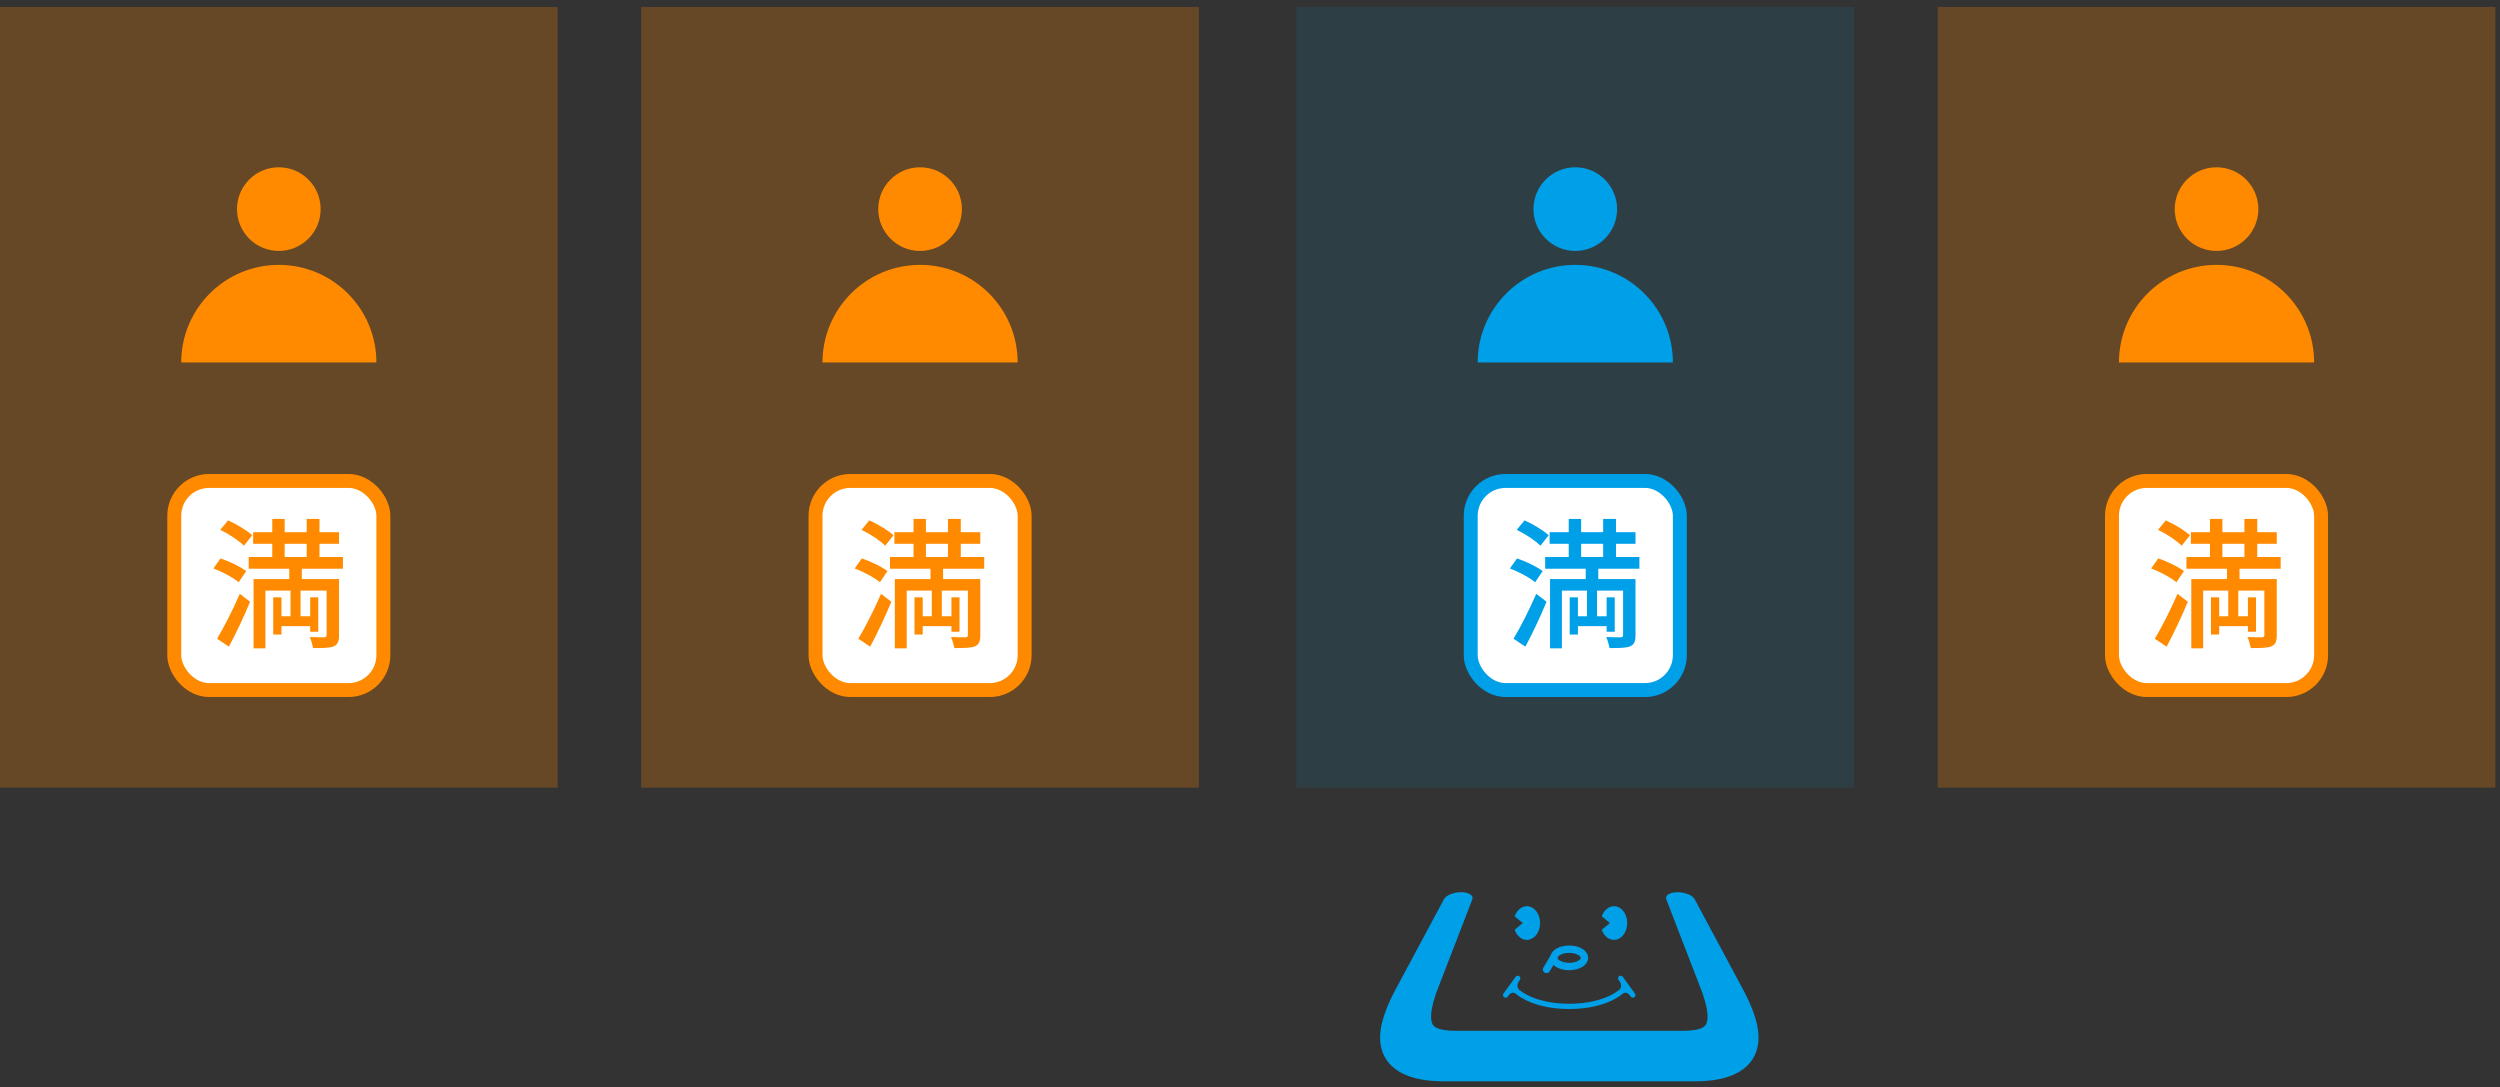 <svg width="269" height="117" viewBox="0 0 269 117" fill="none" xmlns="http://www.w3.org/2000/svg">
<rect x="0" y="0" width="269" height="117" fill="#333333" stroke="none"/>
<rect y="0.75" width="60" height="84" fill="#FF8A00" fill-opacity="0.25"/>
<circle cx="30" cy="22.5" r="4.5" fill="#FF8A00"/>
<path d="M40.5 39C35.25 39 35.799 39 30 39C24.201 39 24.094 39 19.5 39C19.5 33.201 24.201 28.5 30 28.5C35.799 28.5 40.5 33.201 40.5 39Z" fill="#FF8A00"/>
<rect x="18.75" y="51.75" width="22.5" height="22.5" rx="3.75" fill="white"/>
<rect x="18.75" y="51.75" width="22.5" height="22.5" rx="3.75" stroke="#FF8A00" stroke-width="1.5"/>
<path d="M27.24 57.265H36.48V58.51H27.24V57.265ZM26.76 59.935H36.9V61.195H26.76V59.935ZM29.835 66.31H33.84V67.375H29.835V66.31ZM29.295 55.84H30.63V60.985H29.295V55.84ZM33 55.84H34.38V60.985H33V55.84ZM29.4 64.27H30.285V68.275H29.4V64.27ZM33.375 64.27H34.245V67.975H33.375V64.27ZM35.145 62.305H36.48V68.335C36.48 68.995 36.36 69.34 35.895 69.55C35.445 69.73 34.725 69.73 33.69 69.73C33.63 69.4 33.48 68.89 33.33 68.545C34.02 68.575 34.695 68.575 34.89 68.575C35.085 68.56 35.145 68.5 35.145 68.32V62.305ZM27.285 62.305H35.67V63.55H28.56V69.76H27.285V62.305ZM23.7 57.01L24.54 55.99C25.44 56.395 26.58 57.07 27.135 57.595L26.25 58.72C25.725 58.18 24.615 57.445 23.7 57.01ZM22.965 61.165L23.73 60.085C24.66 60.4 25.875 60.97 26.49 61.45L25.68 62.65C25.11 62.155 23.925 61.525 22.965 61.165ZM23.355 68.725C24.06 67.57 25.05 65.635 25.8 63.895L26.91 64.75C26.25 66.34 25.395 68.155 24.63 69.58L23.355 68.725ZM31.125 60.79H32.475V63.22H32.34V67.03H31.26V63.22H31.125V60.79Z" fill="#FF8A00"/>
<rect x="69" y="0.75" width="60" height="84" fill="#FF8A00" fill-opacity="0.25"/>
<circle cx="99" cy="22.5" r="4.5" fill="#FF8A00"/>
<path d="M109.5 39C104.25 39 104.799 39 99 39C93.201 39 93.094 39 88.5 39C88.5 33.201 93.201 28.5 99 28.5C104.799 28.5 109.5 33.201 109.5 39Z" fill="#FF8A00"/>
<rect x="87.75" y="51.75" width="22.5" height="22.5" rx="3.75" fill="white"/>
<rect x="87.75" y="51.75" width="22.5" height="22.5" rx="3.75" stroke="#FF8A00" stroke-width="1.5"/>
<path d="M96.24 57.265H105.48V58.51H96.24V57.265ZM95.76 59.935H105.9V61.195H95.76V59.935ZM98.835 66.31H102.84V67.375H98.835V66.31ZM98.295 55.84H99.63V60.985H98.295V55.84ZM102 55.84H103.38V60.985H102V55.84ZM98.4 64.27H99.285V68.275H98.4V64.27ZM102.375 64.27H103.245V67.975H102.375V64.27ZM104.145 62.305H105.48V68.335C105.48 68.995 105.36 69.34 104.895 69.55C104.445 69.73 103.725 69.73 102.69 69.73C102.63 69.4 102.48 68.89 102.33 68.545C103.02 68.575 103.695 68.575 103.89 68.575C104.085 68.56 104.145 68.5 104.145 68.32V62.305ZM96.285 62.305H104.67V63.55H97.56V69.76H96.285V62.305ZM92.7 57.01L93.54 55.99C94.44 56.395 95.58 57.07 96.135 57.595L95.25 58.72C94.725 58.18 93.615 57.445 92.7 57.01ZM91.965 61.165L92.73 60.085C93.66 60.4 94.875 60.97 95.49 61.45L94.68 62.65C94.11 62.155 92.925 61.525 91.965 61.165ZM92.355 68.725C93.06 67.57 94.05 65.635 94.8 63.895L95.91 64.75C95.25 66.34 94.395 68.155 93.63 69.58L92.355 68.725ZM100.125 60.79H101.475V63.22H101.34V67.03H100.26V63.22H100.125V60.79Z" fill="#FF8A00"/>
<rect x="139.5" y="0.75" width="60" height="84" fill="#00A0E9" fill-opacity="0.1"/>
<circle cx="169.5" cy="22.5" r="4.5" fill="#00A0E9"/>
<path d="M180 39C174.75 39 175.299 39 169.5 39C163.701 39 163.594 39 159 39C159 33.201 163.701 28.5 169.5 28.5C175.299 28.5 180 33.201 180 39Z" fill="#00A0E9"/>
<path d="M182.357 116.351H155.352C153.49 116.351 152.026 116.068 150.901 115.5C149.707 114.899 148.958 113.997 148.654 112.864C148.407 111.944 148.461 110.907 148.789 109.728C149.029 108.868 149.421 107.912 149.969 106.835L155.367 96.76C155.585 96.333 156.412 96 157.222 96C158.032 96 158.573 96.333 158.425 96.76L154.537 106.835C153.992 108.421 153.836 109.547 154.118 110.152C154.214 110.358 154.473 110.914 156.632 110.914H181.084C183.243 110.914 183.502 110.358 183.597 110.152C183.879 109.547 183.724 108.423 183.178 106.835L179.291 96.76C179.142 96.333 179.684 96 180.494 96C181.303 96 182.129 96.333 182.348 96.76L187.746 106.835C188.294 107.912 188.687 108.865 188.927 109.728C189.255 110.907 189.308 111.944 189.062 112.864C188.758 113.997 188.006 114.897 186.815 115.5C185.69 116.068 184.223 116.351 182.364 116.351H182.357Z" fill="#00A0E9"/>
<path d="M168.842 101.738C167.815 101.738 167.014 102.184 166.841 102.812L166.066 104.11C165.953 104.298 166.015 104.543 166.202 104.655C166.266 104.693 166.335 104.711 166.406 104.711C166.539 104.711 166.67 104.642 166.745 104.519L167.158 103.829C167.517 104.175 168.125 104.394 168.844 104.394C170.004 104.394 170.881 103.822 170.881 103.065C170.881 102.307 170.004 101.735 168.844 101.735L168.842 101.738ZM168.842 103.598C168.092 103.598 167.595 103.277 167.595 103.065C167.595 102.852 168.092 102.531 168.842 102.531C169.592 102.531 170.089 102.852 170.089 103.065C170.089 103.277 169.592 103.598 168.842 103.598Z" fill="#00A0E9"/>
<path d="M175.92 106.902L174.613 105.102C174.522 104.975 174.344 104.948 174.22 105.039C174.094 105.131 174.067 105.31 174.158 105.435L174.276 105.598C174.475 105.873 174.471 106.297 174.236 106.5C174.231 106.505 174.225 106.509 174.22 106.514C174.218 106.514 174.216 106.518 174.211 106.52C173.801 106.849 173.273 107.141 172.665 107.372C171.58 107.785 170.26 108.004 168.849 108.004C167.438 108.004 166.118 107.785 165.033 107.372C164.422 107.139 163.894 106.847 163.482 106.516C163.482 106.516 163.48 106.516 163.477 106.514C163.473 106.509 163.466 106.505 163.462 106.5C163.229 106.297 163.222 105.873 163.422 105.598L163.539 105.435C163.63 105.307 163.604 105.131 163.477 105.039C163.351 104.948 163.176 104.975 163.085 105.102L161.778 106.902C161.687 107.03 161.714 107.206 161.84 107.298C161.891 107.336 161.949 107.351 162.006 107.351C162.093 107.351 162.179 107.311 162.235 107.235L162.344 107.083C162.581 106.771 162.834 106.784 163.027 106.873C163.497 107.276 164.11 107.624 164.833 107.901C165.98 108.339 167.369 108.569 168.849 108.569C170.329 108.569 171.717 108.339 172.864 107.901C173.588 107.626 174.2 107.278 174.67 106.873C174.863 106.784 175.119 106.771 175.356 107.083L175.385 107.124L175.465 107.233C175.52 107.309 175.605 107.349 175.693 107.349C175.751 107.349 175.809 107.331 175.86 107.296C175.986 107.204 176.013 107.025 175.922 106.9L175.92 106.902Z" fill="#00A0E9"/>
<path d="M164.287 97.509C163.701 97.509 163.197 97.958 162.978 98.601L163.85 99.32L162.978 100.04C163.197 100.683 163.701 101.132 164.287 101.132C165.074 101.132 165.713 100.321 165.713 99.318C165.713 98.315 165.074 97.504 164.287 97.504V97.509Z" fill="#00A0E9"/>
<path d="M173.663 97.509C173.078 97.509 172.574 97.958 172.354 98.601L173.226 99.32L172.354 100.04C172.574 100.683 173.078 101.132 173.663 101.132C174.451 101.132 175.09 100.321 175.09 99.318C175.09 98.315 174.451 97.504 173.663 97.504V97.509Z" fill="#00A0E9"/>
<rect x="158.25" y="51.75" width="22.5" height="22.5" rx="3.75" fill="white"/>
<rect x="158.25" y="51.75" width="22.5" height="22.5" rx="3.75" stroke="#00A0E9" stroke-width="1.5"/>
<path d="M166.74 57.265H175.98V58.51H166.74V57.265ZM166.26 59.935H176.4V61.195H166.26V59.935ZM169.335 66.31H173.34V67.375H169.335V66.31ZM168.795 55.84H170.13V60.985H168.795V55.84ZM172.5 55.84H173.88V60.985H172.5V55.84ZM168.9 64.27H169.785V68.275H168.9V64.27ZM172.875 64.27H173.745V67.975H172.875V64.27ZM174.645 62.305H175.98V68.335C175.98 68.995 175.86 69.34 175.395 69.55C174.945 69.73 174.225 69.73 173.19 69.73C173.13 69.4 172.98 68.89 172.83 68.545C173.52 68.575 174.195 68.575 174.39 68.575C174.585 68.56 174.645 68.5 174.645 68.32V62.305ZM166.785 62.305H175.17V63.55H168.06V69.76H166.785V62.305ZM163.2 57.01L164.04 55.99C164.94 56.395 166.08 57.07 166.635 57.595L165.75 58.72C165.225 58.18 164.115 57.445 163.2 57.01ZM162.465 61.165L163.23 60.085C164.16 60.4 165.375 60.97 165.99 61.45L165.18 62.65C164.61 62.155 163.425 61.525 162.465 61.165ZM162.855 68.725C163.56 67.57 164.55 65.635 165.3 63.895L166.41 64.75C165.75 66.34 164.895 68.155 164.13 69.58L162.855 68.725ZM170.625 60.79H171.975V63.22H171.84V67.03H170.76V63.22H170.625V60.79Z" fill="#00A0E9"/>
<rect x="208.5" y="0.75" width="60" height="84" fill="#FF8A00" fill-opacity="0.25"/>
<circle cx="238.5" cy="22.5" r="4.5" fill="#FF8A00"/>
<path d="M249 39C243.75 39 244.299 39 238.5 39C232.701 39 232.594 39 228 39C228 33.201 232.701 28.5 238.5 28.5C244.299 28.5 249 33.201 249 39Z" fill="#FF8A00"/>
<rect x="227.25" y="51.75" width="22.5" height="22.5" rx="3.75" fill="white"/>
<rect x="227.25" y="51.75" width="22.5" height="22.5" rx="3.75" stroke="#FF8A00" stroke-width="1.5"/>
<path d="M235.74 57.265H244.98V58.51H235.74V57.265ZM235.26 59.935H245.4V61.195H235.26V59.935ZM238.335 66.31H242.34V67.375H238.335V66.31ZM237.795 55.84H239.13V60.985H237.795V55.84ZM241.5 55.84H242.88V60.985H241.5V55.84ZM237.9 64.27H238.785V68.275H237.9V64.27ZM241.875 64.27H242.745V67.975H241.875V64.27ZM243.645 62.305H244.98V68.335C244.98 68.995 244.86 69.34 244.395 69.55C243.945 69.73 243.225 69.73 242.19 69.73C242.13 69.4 241.98 68.89 241.83 68.545C242.52 68.575 243.195 68.575 243.39 68.575C243.585 68.56 243.645 68.5 243.645 68.32V62.305ZM235.785 62.305H244.17V63.55H237.06V69.76H235.785V62.305ZM232.2 57.01L233.04 55.99C233.94 56.395 235.08 57.07 235.635 57.595L234.75 58.72C234.225 58.18 233.115 57.445 232.2 57.01ZM231.465 61.165L232.23 60.085C233.16 60.4 234.375 60.97 234.99 61.45L234.18 62.65C233.61 62.155 232.425 61.525 231.465 61.165ZM231.855 68.725C232.56 67.57 233.55 65.635 234.3 63.895L235.41 64.75C234.75 66.34 233.895 68.155 233.13 69.58L231.855 68.725ZM239.625 60.79H240.975V63.22H240.84V67.03H239.76V63.22H239.625V60.79Z" fill="#FF8A00"/>
</svg>
